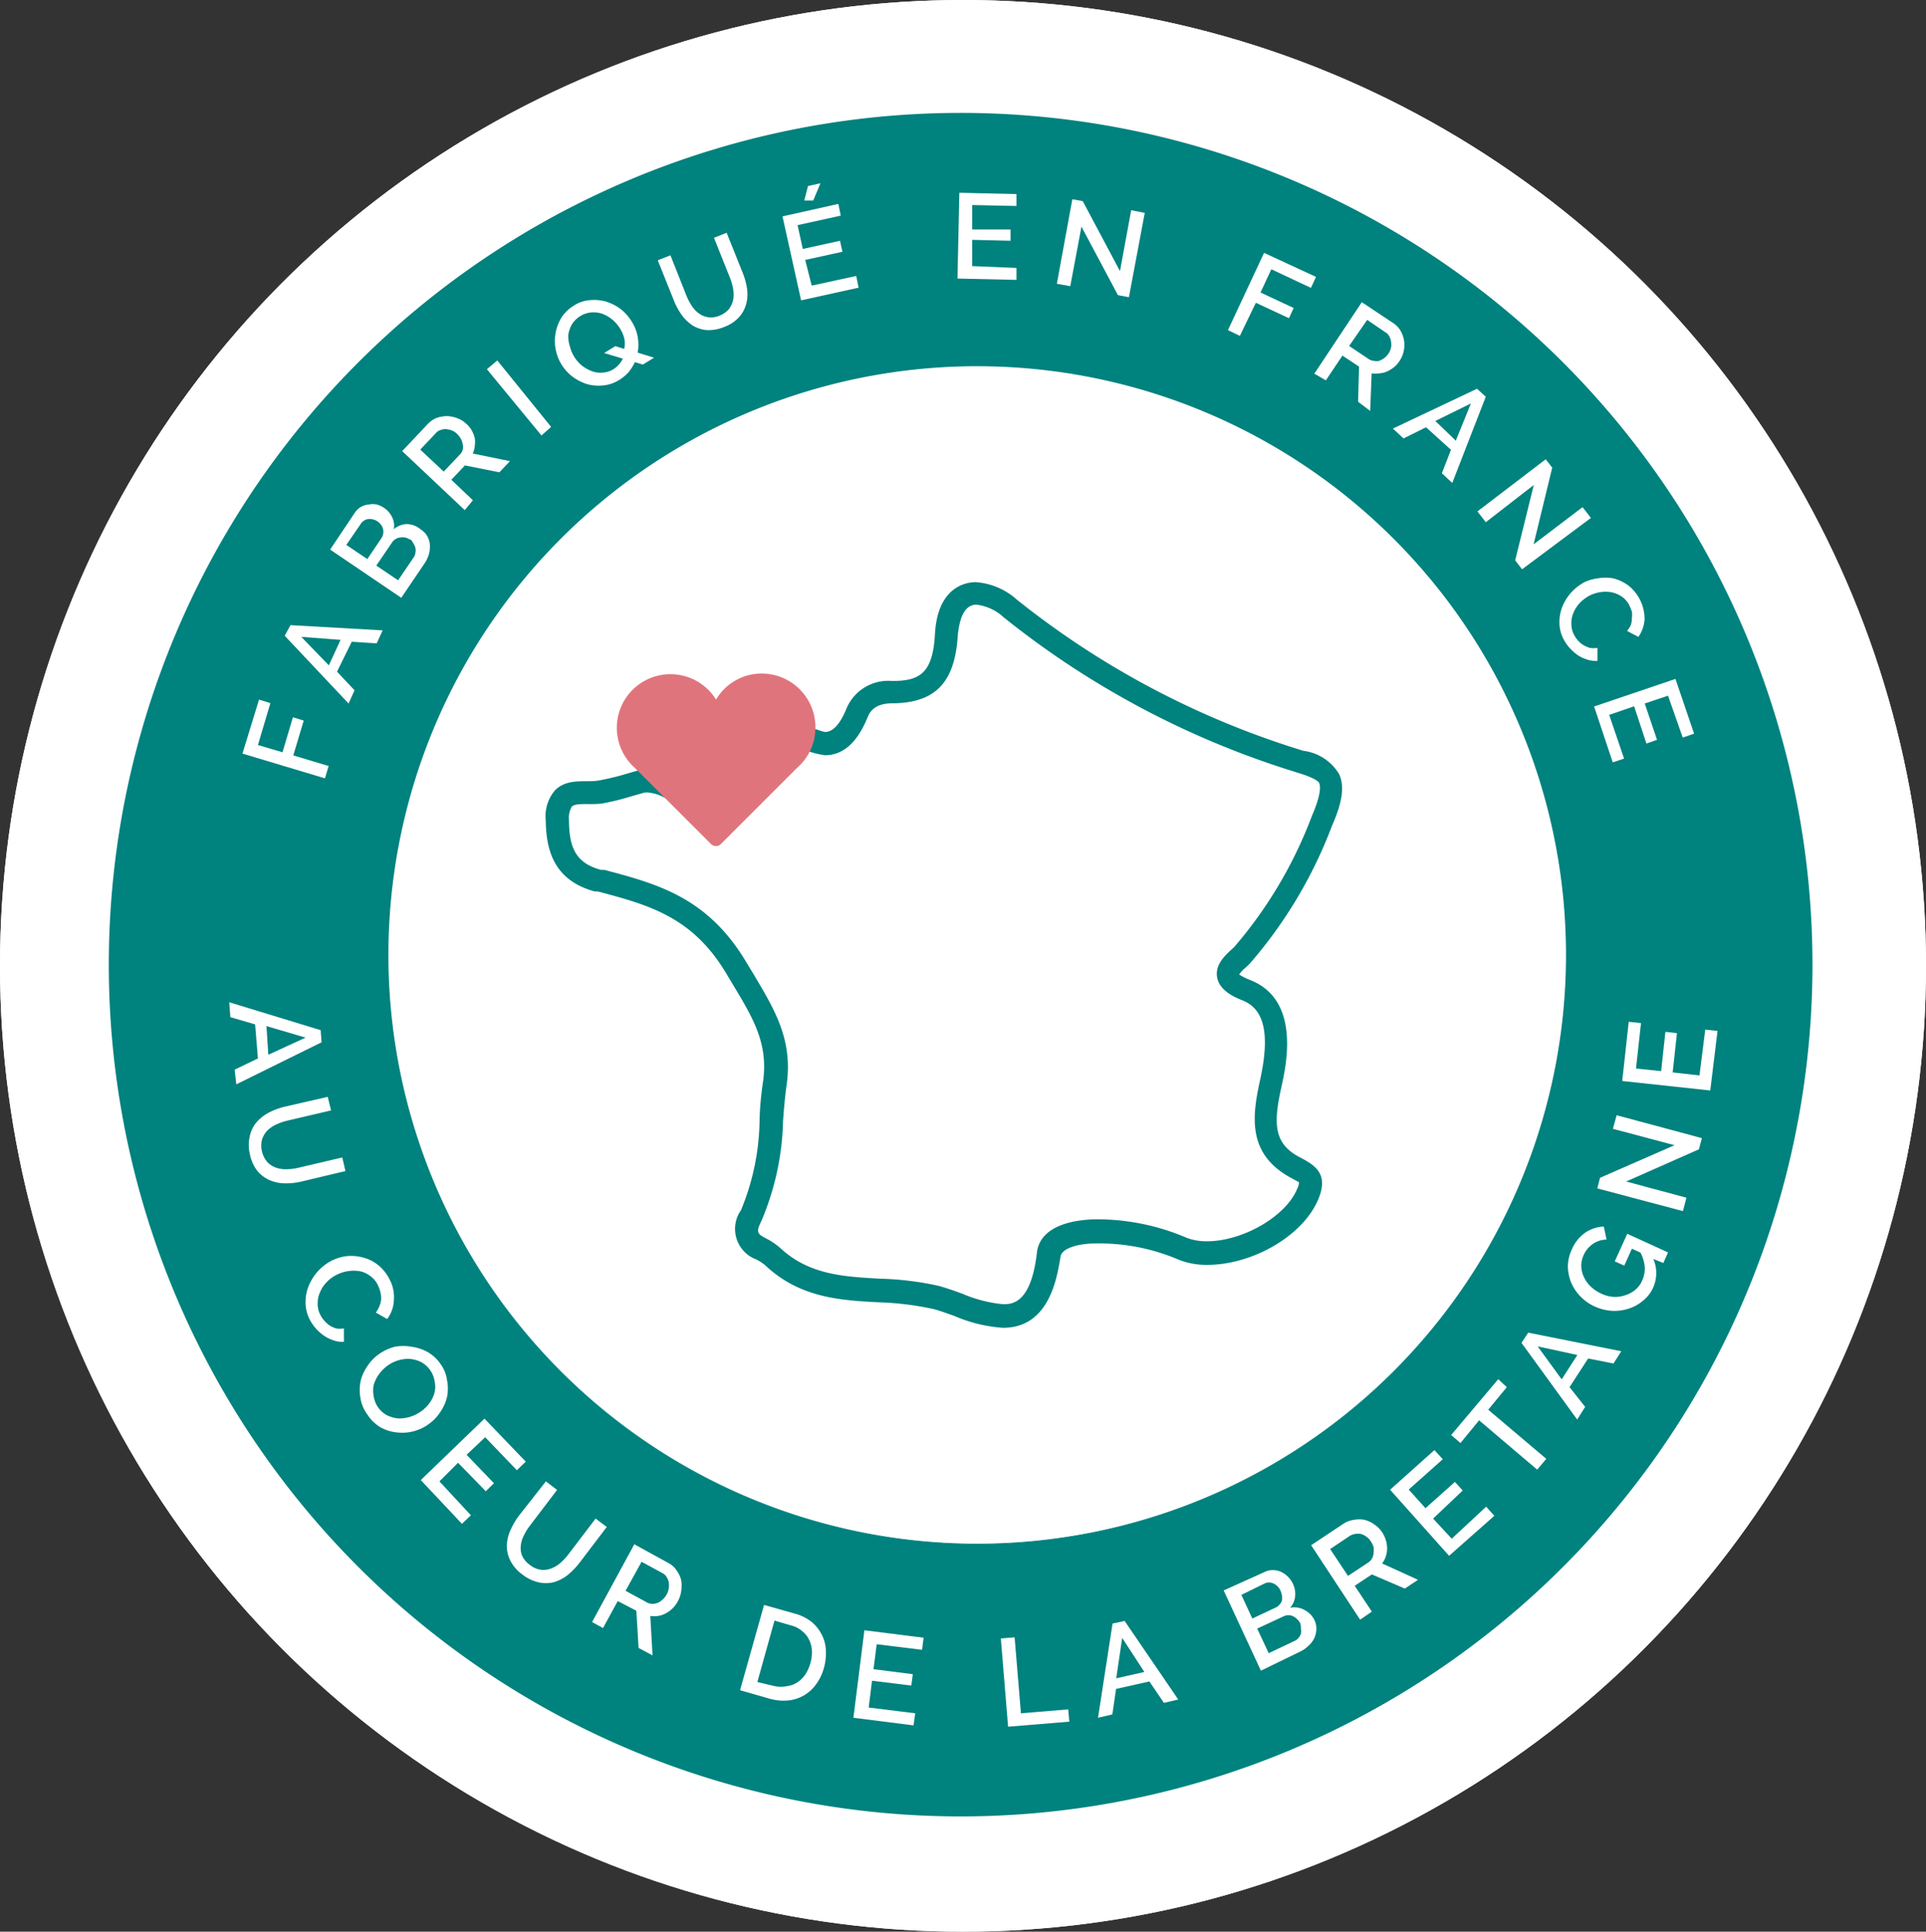 <svg xmlns="http://www.w3.org/2000/svg" width="330" height="331" viewBox="0 0 330 331">
  <rect x="0" y="0" width="330" height="331" fill="#333333" stroke="none"/>
  <g id="Groupe_548" data-name="Groupe 548" transform="translate(-0.265 0.438)">
    <g id="Selection_ON" data-name="Selection ON" transform="translate(0.265 -0.438)" fill="#fff" stroke="#fff" stroke-width="1">
      <ellipse cx="165" cy="165.5" rx="165" ry="165.5" stroke="none"/>
      <ellipse cx="165" cy="165.5" rx="164.5" ry="165" fill="none"/>
    </g>
    <path id="Tracé_1541" data-name="Tracé 1541" d="M150.192,4.48A145.952,145.952,0,1,0,296.144,150.432,145.952,145.952,0,0,0,150.192,4.48Zm2.871,245.241A100.948,100.948,0,1,1,253.978,148.784,100.948,100.948,0,0,1,153.062,249.721Z" transform="translate(14.668 14.428)" fill="#00827e"/>
    <path id="Tracé_1542" data-name="Tracé 1542" d="M120.22,219.966A100.948,100.948,0,1,1,221.136,119.028,100.948,100.948,0,0,1,120.22,219.966Z" transform="translate(47.51 44.182)" fill="#fff"/>
    <path id="Tracé_1543" data-name="Tracé 1543" d="M120.285,220.117A101.043,101.043,0,1,1,221.3,119.095,101.044,101.044,0,0,1,120.285,220.117Zm0-201.9A100.884,100.884,0,1,0,221.138,119.095,100.884,100.884,0,0,0,120.285,18.221Z" transform="translate(47.445 44.095)" fill="#00827e"/>
    <path id="Tracé_1544" data-name="Tracé 1544" d="M26.37,57.044l.159,2.073L11.922,66.326l-.287-2.52,3.987-1.914-.478-5.837L10.9,54.812,10.71,52.26Zm-8.963,4.21,6.379-2.934-6.7-1.977Z" transform="translate(28.835 119.042)" fill="#fff"/>
    <path id="Tracé_1545" data-name="Tracé 1545" d="M14.028,66.717a4.083,4.083,0,0,0,.925,1.818,3.764,3.764,0,0,0,1.5.957,4.912,4.912,0,0,0,1.818.255,8.675,8.675,0,0,0,2.009-.255l7.5-1.754.542,2.328-7.5,1.786a11.643,11.643,0,0,1-2.934.319,6.985,6.985,0,0,1-2.615-.574A5.837,5.837,0,0,1,13.2,70,6.889,6.889,0,0,1,11.955,67.2a6.57,6.57,0,0,1,0-3.19,5.326,5.326,0,0,1,1.18-2.36,7.272,7.272,0,0,1,2.105-1.627,12.185,12.185,0,0,1,2.679-.989l7.368-1.69.574,2.328-7.5,1.754a9.57,9.57,0,0,0-1.914.67,5.422,5.422,0,0,0-1.531,1.053,4.115,4.115,0,0,0-.893,1.531,4.4,4.4,0,0,0,0,2.041Z" transform="translate(31.13 130.164)" fill="#fff"/>
    <path id="Tracé_1546" data-name="Tracé 1546" d="M19.276,66.7a8.2,8.2,0,0,1,2.52-.765,7.751,7.751,0,0,1,2.839.223,6.985,6.985,0,0,1,2.583,1.276A7.367,7.367,0,0,1,29.2,69.917a6.379,6.379,0,0,1,.734,3.6,5.613,5.613,0,0,1-1.148,3.189l-1.946-1.116a4.147,4.147,0,0,0,.67-1.212,3.923,3.923,0,0,0,.255-1.212,4.529,4.529,0,0,0-.159-1.148,5.135,5.135,0,0,0-.383-1.053,3.955,3.955,0,0,0-1.371-1.659,4.305,4.305,0,0,0-1.786-.8,6.06,6.06,0,0,0-2.009,0,6.188,6.188,0,0,0-1.882.606A5.774,5.774,0,0,0,18.415,70.4a5.39,5.39,0,0,0-1.116,1.69A4.4,4.4,0,0,0,16.884,74a3.987,3.987,0,0,0,.447,1.977,4.56,4.56,0,0,0,.638.957,5.518,5.518,0,0,0,.893.829,4.752,4.752,0,0,0,1.148.542,3.859,3.859,0,0,0,1.371,0v2.3a4.337,4.337,0,0,1-1.818-.255,6.729,6.729,0,0,1-1.659-.829,7.655,7.655,0,0,1-2.424-2.807,6.379,6.379,0,0,1-.67-2.934,7.176,7.176,0,0,1,.574-2.839,8.675,8.675,0,0,1,1.563-2.456A8.77,8.77,0,0,1,19.276,66.7Z" transform="translate(37.812 148.877)" fill="#fff"/>
    <path id="Tracé_1547" data-name="Tracé 1547" d="M19.031,82.47a6.379,6.379,0,0,1-1.18-2.775,7.878,7.878,0,0,1,0-2.871,7.591,7.591,0,0,1,1.18-2.647A7.336,7.336,0,0,1,21.04,72.1a8.23,8.23,0,0,1,2.679-1.244,8.1,8.1,0,0,1,2.9,0,7.75,7.75,0,0,1,2.711.893,6.6,6.6,0,0,1,2.2,2.009,6.124,6.124,0,0,1,1.148,2.807,7.4,7.4,0,0,1,0,2.9,7.718,7.718,0,0,1-1.18,2.615,7.56,7.56,0,0,1-1.977,2.041,7.719,7.719,0,0,1-5.55,1.4,7.113,7.113,0,0,1-2.743-.893,6.826,6.826,0,0,1-2.2-2.169Zm3.477-8.388a6.7,6.7,0,0,0-1.5,1.5,6.028,6.028,0,0,0-.893,1.818,4.976,4.976,0,0,0,0,1.946,4.5,4.5,0,0,0,.765,1.914,4.337,4.337,0,0,0,1.595,1.371,5.71,5.71,0,0,0,1.882.51,6.47,6.47,0,0,0,3.827-1.18,6.569,6.569,0,0,0,1.5-1.467,5.263,5.263,0,0,0,.861-1.818,4.434,4.434,0,0,0,0-1.946,4.529,4.529,0,0,0-.765-1.882,4.753,4.753,0,0,0-1.595-1.4,5.709,5.709,0,0,0-1.882-.51,5.991,5.991,0,0,0-3.8,1.148Z" transform="translate(44.18 159.48)" fill="#fff"/>
    <path id="Tracé_1548" data-name="Tracé 1548" d="M29.58,91.184l-1.531,1.467L21,85.155,31.908,74.63,38.989,82l-1.531,1.467L32.036,77.82l-3.19,3,4.689,4.88-1.4,1.371-4.752-4.88-3.19,3.189Z" transform="translate(51.364 168.022)" fill="#fff"/>
    <path id="Tracé_1549" data-name="Tracé 1549" d="M29.575,92.321a3.891,3.891,0,0,0,1.882.829,3.668,3.668,0,0,0,1.754-.223,4.943,4.943,0,0,0,1.595-.957A10.078,10.078,0,0,0,36.177,90.5l4.657-6.124,1.914,1.435-4.657,6.124a13.2,13.2,0,0,1-2.073,2.137,6.794,6.794,0,0,1-2.392,1.212,5.55,5.55,0,0,1-2.615,0,7.049,7.049,0,0,1-2.743-1.34,6.6,6.6,0,0,1-2.041-2.36A5.773,5.773,0,0,1,25.62,89a6.921,6.921,0,0,1,.606-2.583,12.248,12.248,0,0,1,1.435-2.488L32.318,78l1.914,1.467-4.657,6.124a9.569,9.569,0,0,0-1.053,1.722,4.72,4.72,0,0,0-.51,1.786,3.349,3.349,0,0,0,.287,1.754,3.859,3.859,0,0,0,1.276,1.467Z" transform="translate(61.481 175.4)" fill="#fff"/>
    <path id="Tracé_1550" data-name="Tracé 1550" d="M30.2,94.712,37.44,81.38l5.8,3.19a3.731,3.731,0,0,1,1.435,1.276,4.848,4.848,0,0,1,.8,1.69,5.964,5.964,0,0,1,0,1.85A4.753,4.753,0,0,1,44.9,91.14a4.689,4.689,0,0,1-.861,1.18,4.912,4.912,0,0,1-1.148.861,3.956,3.956,0,0,1-1.34.478,4.944,4.944,0,0,1-1.371,0l.383,6.762-2.392-1.276-.383-6.379L34.6,91.108l-2.52,4.625Zm5.741-5.358,3.7,2.009a1.882,1.882,0,0,0,.925.223,2.392,2.392,0,0,0,.925-.191,2.775,2.775,0,0,0,.829-.574,2.87,2.87,0,0,0,.67-.861,2.743,2.743,0,0,0,.351-1.053,3.8,3.8,0,0,0,0-1.053,3.189,3.189,0,0,0-.383-.893,1.69,1.69,0,0,0-.7-.638l-3.572-1.946Z" transform="translate(71.507 182.8)" fill="#fff"/>
    <path id="Tracé_1551" data-name="Tracé 1551" d="M38.15,99.248,42.264,84.64l5.2,1.467A7.878,7.878,0,0,1,50.4,87.542a6.793,6.793,0,0,1,1.754,2.2,6.379,6.379,0,0,1,.7,2.679,9.569,9.569,0,0,1-.319,2.966,8.58,8.58,0,0,1-1.372,2.871A6.657,6.657,0,0,1,46.443,101a8.707,8.707,0,0,1-3.19-.287Zm12.024-4.529a6.762,6.762,0,0,0,.287-2.2,4.72,4.72,0,0,0-.478-1.914,4.21,4.21,0,0,0-1.212-1.5,4.593,4.593,0,0,0-1.882-.957l-2.839-.829L41.116,97.845l2.934.7a5.071,5.071,0,0,0,2.169,0,4.179,4.179,0,0,0,1.786-.67,5.008,5.008,0,0,0,1.4-1.435,7.24,7.24,0,0,0,.765-1.722Z" transform="translate(88.915 189.938)" fill="#fff"/>
    <path id="Tracé_1552" data-name="Tracé 1552" d="M54.829,100.225l-.287,2.073-10.3-1.308L46.122,86l10.143,1.276-.255,2.073-7.782-.957-.542,4.274,6.73.861-.255,1.946-6.73-.829-.574,4.593Z" transform="translate(102.248 192.917)" fill="#fff"/>
    <path id="Tracé_1553" data-name="Tracé 1553" d="M53.4,101.69,52.16,86.571l2.36-.191L55.6,99.393l8.1-.67.191,2.105Z" transform="translate(119.589 193.748)" fill="#fff"/>
    <path id="Tracé_1554" data-name="Tracé 1554" d="M59.868,85.947l2.073-.447,9.186,13.46-2.456.574-2.488-3.668-5.709,1.276-.638,4.37-2.456.574Zm5.454,8.293-3.8-5.837-1.021,6.921Z" transform="translate(131.019 191.821)" fill="#fff"/>
    <path id="Tracé_1555" data-name="Tracé 1555" d="M79.663,91.289a3.381,3.381,0,0,1,.351,1.659,4.178,4.178,0,0,1-.383,1.531,4.4,4.4,0,0,1-1.021,1.308,5.581,5.581,0,0,1-1.531,1.021L70.509,100,64.13,86.25l7.081-3.189a2.9,2.9,0,0,1,1.435-.287,3.189,3.189,0,0,1,1.371.319A4.306,4.306,0,0,1,75.995,85.1a4.018,4.018,0,0,1,.383,2.105,3.381,3.381,0,0,1-.861,2.009,3.6,3.6,0,0,1,2.456.383,3.827,3.827,0,0,1,1.69,1.69Zm-12.5-4.274,1.882,4.051,3.987-1.882a1.563,1.563,0,0,0,.67-.51,1.723,1.723,0,0,0,.415-.7,2.2,2.2,0,0,0,0-.8,3.189,3.189,0,0,0-.255-.893,2.424,2.424,0,0,0-1.18-1.212,1.786,1.786,0,0,0-1.563,0Zm10.111,4.912a2.105,2.105,0,0,0-.542-.734,2.2,2.2,0,0,0-.7-.51,1.722,1.722,0,0,0-.8-.191,1.849,1.849,0,0,0-.829.191l-4.529,2.105L71.849,97l4.37-2.073a1.754,1.754,0,0,0,.734-.542,2.073,2.073,0,0,0,.415-.734,2.457,2.457,0,0,0,0-.861A2.87,2.87,0,0,0,77.271,91.927Z" transform="translate(145.797 185.84)" fill="#fff"/>
    <path id="Tracé_1556" data-name="Tracé 1556" d="M77.218,97.232,68.83,84.474l5.518-3.668a4.083,4.083,0,0,1,1.786-.67,4.656,4.656,0,0,1,1.882,0,4.975,4.975,0,0,1,1.659.8,4.657,4.657,0,0,1,1.308,1.308,5.167,5.167,0,0,1,.638,1.34,5.358,5.358,0,0,1,.223,1.4,4.177,4.177,0,0,1-.223,1.4,3.7,3.7,0,0,1-.638,1.212l6.156,2.807-2.265,1.5-5.645-2.424-2.934,1.946,2.934,4.433Zm-2.073-7.5,3.477-2.3a1.881,1.881,0,0,0,.638-.7,1.819,1.819,0,0,0,.255-.925,2.84,2.84,0,0,0,0-1.021,3.189,3.189,0,0,0-.478-.989,2.615,2.615,0,0,0-.765-.8,2.743,2.743,0,0,0-.925-.447,2.679,2.679,0,0,0-.989,0,2.329,2.329,0,0,0-.893.319l-3.381,2.264Z" transform="translate(156.088 179.866)" fill="#fff"/>
    <path id="Tracé_1557" data-name="Tracé 1557" d="M89.528,86.016l1.4,1.563-7.751,6.857L73.07,83.114l7.591-6.794L82.1,77.883l-5.837,5.2,2.871,3.19,5.039-4.5,1.34,1.467-5.071,4.816,3.19,3.445Z" transform="translate(165.372 171.722)" fill="#fff"/>
    <path id="Tracé_1558" data-name="Tracé 1558" d="M85.887,73.881,82.7,77.741l9.951,8.42-1.563,1.85-9.951-8.452-3.19,3.891L76.35,82.079l8.069-9.569Z" transform="translate(172.554 163.38)" fill="#fff"/>
    <path id="Tracé_1559" data-name="Tracé 1559" d="M80.13,71.764l1.148-1.754L97.226,73.2,95.886,75.3l-4.338-.861-3.19,4.912,2.679,3.381-1.371,2.169ZM89.7,73.837,82.9,72.37l4.114,5.645Z" transform="translate(180.831 157.906)" fill="#fff"/>
    <path id="Tracé_1560" data-name="Tracé 1560" d="M97.26,69.86a6.092,6.092,0,0,1,0,4.848A5.965,5.965,0,0,1,95.506,77a6.954,6.954,0,0,1-2.456,1.371,7.909,7.909,0,0,1-2.871.383,8.452,8.452,0,0,1-2.934-.734,7.719,7.719,0,0,1-2.424-1.69,7.59,7.59,0,0,1-1.627-2.392A7.941,7.941,0,0,1,82.62,71.2a6.953,6.953,0,0,1,.638-2.871,6.794,6.794,0,0,1,2.328-2.966,6.092,6.092,0,0,1,3.189-1.053l.478,2.233a4.242,4.242,0,0,0-2.424.8A4.561,4.561,0,0,0,85.3,69.254a4.37,4.37,0,0,0-.383,1.978,4.721,4.721,0,0,0,.51,1.85,5.168,5.168,0,0,0,1.212,1.595,6.379,6.379,0,0,0,1.754,1.148,5.709,5.709,0,0,0,2.137.542,5.263,5.263,0,0,0,1.914-.287,5.008,5.008,0,0,0,1.722-.925,4.178,4.178,0,0,0,1.18-1.595,4.912,4.912,0,0,0,.447-2.233,6.379,6.379,0,0,0-.734-2.552l-1.467-.67-1.308,2.9-1.627-.734,2.137-4.72,6.985,3.189-.8,1.818Z" transform="translate(186.283 145.426)" fill="#fff"/>
    <path id="Tracé_1561" data-name="Tracé 1561" d="M89.144,69.685,99.478,72.46l-.606,2.3L84.2,70.865l.478-1.818,12.758-5.582L86.879,60.658l.638-2.328,14.608,3.923-.51,1.914Z" transform="translate(189.741 132.333)" fill="#fff"/>
    <path id="Tracé_1562" data-name="Tracé 1562" d="M99.765,54.65l2.105.223-1.244,10.206L85.54,63.453,86.656,53.31l2.105.223L87.9,61.316l4.306.447.734-6.73,1.978.223-.734,6.73,4.593.51Z" transform="translate(192.675 121.342)" fill="#fff"/>
    <path id="Tracé_1563" data-name="Tracé 1563" d="M106.1,157.462h0a25.229,25.229,0,0,1-8.293-2.009c-1.276-.447-2.52-.925-3.668-1.212a51.287,51.287,0,0,0-9.345-1.148c-6.666-.351-13.555-.765-19.488-6.379a8.355,8.355,0,0,0-1.467-.957,5.582,5.582,0,0,1-2.647-8.452,41.463,41.463,0,0,0,3.189-15.756,55.232,55.232,0,0,1,.606-6.379c.861-6.379-1.627-10.621-5.1-16.394l-1.148-1.914C52.93,87.037,45.435,85.028,36.7,82.7h-.542c-7.336-1.977-8.357-7.559-8.42-12.248a6.826,6.826,0,0,1,1.595-5.1c2.137-2.137,5.167-1.308,7.4-1.659a44.648,44.648,0,0,0,4.689-1.116l2.2-.638a6.378,6.378,0,0,1,1.914-.287,10.653,10.653,0,0,1,5.55,2.073l.67.415a8.325,8.325,0,0,0,3.477,1.308h2.456c2.966,0,3.19-.51,3.19-.542s.447-.925-1.595-5.2l-.542-1.021c-1.148-2.169-3.19-5.837,1.148-8.931A5.613,5.613,0,0,1,63.3,48.476a7.431,7.431,0,0,1,4.816,2.456c.351.319.7.638,1.084.925a13.875,13.875,0,0,0,6.379,3.508q2.073,0,3.732-4.114a7.751,7.751,0,0,1,7.782-4.625c4.657,0,6.985-1.244,7.336-8.1.478-8.165,5.454-8.835,6.985-8.835a11.769,11.769,0,0,1,7.049,3A147.674,147.674,0,0,0,156.3,58.2l1.212.383a8.357,8.357,0,0,1,6.156,3.987c.957,2.041.606,4.784-1.212,8.867a77.792,77.792,0,0,1-14.13,23.666l-.7.67a5.231,5.231,0,0,0-1.084,1.148,11.57,11.57,0,0,0,1.914.957c8.644,3.413,6.156,14.544,5.358,18.212-1.435,6.379-1.371,9.856,3.19,12.184,2.328,1.244,4.912,2.647,3.189,6.953-2.52,6.379-11.259,11.45-19.137,11.45a12.949,12.949,0,0,1-4.816-.861,34.415,34.415,0,0,0-14.257-2.807c-3.477,0-5.9,1.021-6.028,2.233C115.413,148.18,114.328,157.462,106.1,157.462Zm-60.6-91.7a2.679,2.679,0,0,0-.893,0l-2.137.606a43.055,43.055,0,0,1-5.039,1.244c-1.85.287-4.5-.191-5.231.542a3.827,3.827,0,0,0-.478,2.3c0,5.231,1.531,7.463,5.518,8.548h.574c9.154,2.424,17.766,4.752,24.368,15.948l1.148,1.882c3.6,6.092,6.794,11.227,5.677,19.041-.287,2.009-.447,4.051-.606,6.092a46.376,46.376,0,0,1-3.7,17.16c-1.021,2.073-.734,2.233,1.116,3.19a12.438,12.438,0,0,1,2.137,1.5c4.912,4.561,10.812,4.88,17.064,5.231a52.466,52.466,0,0,1,10.111,1.244c1.244.351,2.615.829,4.019,1.34a22.837,22.837,0,0,0,6.953,1.786h0c1.467,0,4.784,0,5.8-8.867.415-3.445,3.859-5.454,9.76-5.677a39.008,39.008,0,0,1,15.948,3.19,9.569,9.569,0,0,0,3.413.574c6.156,0,13.555-4.274,15.469-8.994a2.775,2.775,0,0,0,.319-1.116l-1.276-.7c-7.591-4.051-6.794-10.462-5.422-16.713,1.754-7.878.8-12.248-2.966-13.747-1.69-.67-3.987-1.786-4.37-3.955s1.34-3.7,2.328-4.657l.542-.478A74.572,74.572,0,0,0,159.013,69.75c1.627-3.732,1.467-5.135,1.244-5.645s-1.85-1.212-3.572-1.722l-1.308-.415a150.9,150.9,0,0,1-49.214-26.281,8.229,8.229,0,0,0-4.625-2.137c-2.424,0-2.966,3.19-3.189,5.135-.478,8.2-3.827,11.705-11.227,11.769-2.934,0-3.8,1.371-4.21,2.328-1.754,4.37-4.21,6.57-7.336,6.57a15.405,15.405,0,0,1-8.644-4.274,13.012,13.012,0,0,1-1.34-1.116c-.861-.765-1.659-1.467-2.233-1.467a2.3,2.3,0,0,0-1.116.478c-1.371,1.021-1.371,1.435,0,3.987l.606,1.148c1.818,3.8,2.775,6.794,1.4,8.963a7.336,7.336,0,0,1-6.634,2.392H54.908a11.546,11.546,0,0,1-5.231-1.85l-.734-.447A7.24,7.24,0,0,0,45.5,65.763Z" transform="translate(66.032 69.625)" fill="#00827e"/>
    <g id="Icons" transform="translate(105.957 114.975)">
      <path id="Tracé_1564" data-name="Tracé 1564" d="M65.557,43.818A9.218,9.218,0,0,0,56.339,34.6a9.09,9.09,0,0,0-7.814,4.465A9.186,9.186,0,1,0,34.651,50.8L47.664,63.816a1.244,1.244,0,0,0,.861.351,1.212,1.212,0,0,0,.829-.351L62.368,50.8a9.186,9.186,0,0,0,3.189-6.985Z" transform="translate(-31.532 -34.6)" fill="#df747c"/>
    </g>
    <path id="Tracé_1565" data-name="Tracé 1565" d="M25.55,49.492,11.42,45.25,14.259,36l1.946.606-2.137,7.176,4.21,1.244,1.786-6,1.85.574-1.786,5.964,6.06,1.818Z" transform="translate(30.389 83.441)" fill="#fff"/>
    <path id="Tracé_1566" data-name="Tracé 1566" d="M13.69,33.818,14.679,32l15.788.893-1.021,2.233-4.274-.287-2.52,5.135,3,3.19L24.63,45.428Zm9.569.7-6.73-.51,4.72,4.88Z" transform="translate(35.359 74.684)" fill="#fff"/>
    <path id="Tracé_1567" data-name="Tracé 1567" d="M31.663,29.843a3.189,3.189,0,0,1,1.116,1.18,3.572,3.572,0,0,1,.447,1.467,4.816,4.816,0,0,1-.191,1.627,5.645,5.645,0,0,1-.765,1.595l-3.955,5.837L16.13,33.288,20.4,26.909a3,3,0,0,1,1.053-.957,3.19,3.19,0,0,1,1.276-.383,3.477,3.477,0,0,1,1.4,0,4.4,4.4,0,0,1,1.244.574,3.923,3.923,0,0,1,1.371,1.595,3.19,3.19,0,0,1,.287,2.073,3.54,3.54,0,0,1,2.233-.893,3.764,3.764,0,0,1,2.392.925ZM18.9,32.49l3.6,2.424,2.392-3.54a2.137,2.137,0,0,0,.319-.734,2.233,2.233,0,0,0,0-.8,1.659,1.659,0,0,0-.319-.734A2.2,2.2,0,0,0,24.3,28.5a2.456,2.456,0,0,0-1.627-.447,1.85,1.85,0,0,0-1.276.8Zm10.876-.925a2.551,2.551,0,0,0-.8-.351,2.488,2.488,0,0,0-.829,0,1.563,1.563,0,0,0-.765.255,1.659,1.659,0,0,0-.606.542L24.04,36.031l3.732,2.52,2.647-3.891a1.913,1.913,0,0,0,.319-.8,1.818,1.818,0,0,0,0-.829,1.978,1.978,0,0,0-.351-.8,2.2,2.2,0,0,0-.478-.67Z" transform="translate(40.702 60.446)" fill="#fff"/>
    <path id="Tracé_1568" data-name="Tracé 1568" d="M30.717,36.877,20,26.766l4.4-4.657a4.242,4.242,0,0,1,1.563-1.053,5.646,5.646,0,0,1,1.786-.287,5.582,5.582,0,0,1,1.754.383,4.306,4.306,0,0,1,1.5.957,4.433,4.433,0,0,1,.925,1.116,6.539,6.539,0,0,1,.51,1.308,4.753,4.753,0,0,1,0,1.34,3.8,3.8,0,0,1-.351,1.308l6.379,1.308L36.649,30.4l-5.9-1.18L28.42,31.678l3.7,3.508Zm-3.6-6.6,2.807-2.966a1.658,1.658,0,0,0,.447-.8,1.818,1.818,0,0,0,0-.925,2.679,2.679,0,0,0-.319-.925,3.189,3.189,0,0,0-.638-.829,2.456,2.456,0,0,0-.925-.606A3.7,3.7,0,0,0,27.5,23a2.264,2.264,0,0,0-.925.159,1.563,1.563,0,0,0-.765.478l-2.711,2.871Z" transform="translate(49.175 50.096)" fill="#fff"/>
    <path id="Tracé_1569" data-name="Tracé 1569" d="M33.9,30.634,24.55,19.279l1.786-1.5,9.218,11.387Z" transform="translate(59.137 43.548)" fill="#fff"/>
    <path id="Tracé_1570" data-name="Tracé 1570" d="M41.919,25.186a8.357,8.357,0,0,1-1.053,1.69,7.272,7.272,0,0,1-1.595,1.34,6.156,6.156,0,0,1-2.775.957,7.336,7.336,0,0,1-2.775-.223,8.357,8.357,0,0,1-2.488-1.276A7.782,7.782,0,0,1,29.352,25.6a7.705,7.705,0,0,1,0-8.069,6.57,6.57,0,0,1,2.073-2.009,5.8,5.8,0,0,1,2.807-.957,7.368,7.368,0,0,1,2.775.255A8.356,8.356,0,0,1,39.495,16.1a8.166,8.166,0,0,1,1.85,2.073A7.559,7.559,0,0,1,42.4,20.816a7.91,7.91,0,0,1,0,2.743l2.807.861L43.29,25.6ZM38.187,26.43a4.274,4.274,0,0,0,.989-.829,4.019,4.019,0,0,0,.67-1.021l-3.19-.957,1.914-1.18,1.531.478a5.039,5.039,0,0,0,0-1.818,6.188,6.188,0,0,0-.734-1.69A6.379,6.379,0,0,0,38,17.85a5.932,5.932,0,0,0-1.69-.957,4.689,4.689,0,0,0-1.882-.223,4.274,4.274,0,0,0-1.882.638,4.4,4.4,0,0,0-1.435,1.435,5.326,5.326,0,0,0-.606,1.818,5.773,5.773,0,0,0,.255,1.85,6.379,6.379,0,0,0,.765,1.85,6.092,6.092,0,0,0,1.34,1.531,6.57,6.57,0,0,0,1.722.957,4.21,4.21,0,0,0,1.882.223A3.891,3.891,0,0,0,38.187,26.43Z" transform="translate(67.125 36.43)" fill="#fff"/>
    <path id="Tracé_1571" data-name="Tracé 1571" d="M44.319,25.113a3.923,3.923,0,0,0,1.627-1.148,4.083,4.083,0,0,0,.7-1.563,5.008,5.008,0,0,0,0-1.818,9.377,9.377,0,0,0-.51-1.85l-2.775-6.953,2.169-.861,2.775,6.921a11.96,11.96,0,0,1,.734,2.775,6.379,6.379,0,0,1-.191,2.615,5.454,5.454,0,0,1-1.244,2.2,6.379,6.379,0,0,1-2.488,1.627,7.049,7.049,0,0,1-3,.542,5.741,5.741,0,0,1-2.424-.8,7.017,7.017,0,0,1-1.85-1.786,11.418,11.418,0,0,1-1.34-2.456L33.73,15.64l2.169-.861L38.642,21.7a10.175,10.175,0,0,0,.925,1.754,4.88,4.88,0,0,0,1.244,1.308,3.508,3.508,0,0,0,1.595.638,3.636,3.636,0,0,0,1.914-.287Z" transform="translate(79.238 28.528)" fill="#fff"/>
    <path id="Tracé_1572" data-name="Tracé 1572" d="M53.06,24.144l.415,2.009-9.856,2.169L40.43,13.937,50,11.8l.415,2.009-7.4,1.627.893,4.083,6.379-1.4L50.7,20l-6.379,1.4,1.116,4.4ZM45.693,11.226H44.162L44.8,8.738l2.137-.478Z" transform="translate(93.906 22.703)" fill="#fff"/>
    <path id="Tracé_1573" data-name="Tracé 1573" d="M59.941,21.656V23.7L49.83,23.474l.319-14.7,9.792.223v2.041l-7.591-.159v4.178h6.57V17l-6.57-.159v4.5Z" transform="translate(114.488 23.82)" fill="#fff"/>
    <path id="Tracé_1574" data-name="Tracé 1574" d="M59.38,13.809,57.466,24.015l-2.3-.415L57.817,9.12l1.786.319,6.379,11.993L67.9,11l2.328.447L67.513,25.9l-1.882-.351Z" transform="translate(126.18 24.588)" fill="#fff"/>
    <path id="Tracé_1575" data-name="Tracé 1575" d="M64.36,25.236,70.548,12l8.9,4.114L78.585,18l-6.794-3.19-1.85,3.987,5.677,2.647-.8,1.754-5.677-2.647L66.4,26.225Z" transform="translate(146.301 30.893)" fill="#fff"/>
    <path id="Tracé_1576" data-name="Tracé 1576" d="M69,26.9,77.133,14.65l5.326,3.54a4.019,4.019,0,0,1,1.308,1.34,4.848,4.848,0,0,1,.542,3.508,4.5,4.5,0,0,1-.7,1.659,4.4,4.4,0,0,1-.957,1.084,5.614,5.614,0,0,1-1.18.734,3.732,3.732,0,0,1-1.308.319,3.827,3.827,0,0,1-1.34,0l-.255,6.443L76.5,31.714l.159-6.028L73.816,23.8l-2.839,4.242Zm5.964-4.752,3.381,2.265a1.85,1.85,0,0,0,.861.287,2.3,2.3,0,0,0,.925,0,5.8,5.8,0,0,0,.861-.478,3.51,3.51,0,0,0,.734-.8,2.967,2.967,0,0,0,.415-.989,2.774,2.774,0,0,0,0-1.021,2.265,2.265,0,0,0-.287-.893,1.755,1.755,0,0,0-.606-.67l-3.19-2.169Z" transform="translate(156.462 36.695)" fill="#fff"/>
    <path id="Tracé_1577" data-name="Tracé 1577" d="M87.637,19.3l1.5,1.371L83.395,35.439,81.608,33.78l1.563-4.019L78.9,25.9l-3.859,1.914-1.818-1.69ZM84,28.2l2.584-6.379-6.092,3Z" transform="translate(165.701 46.876)" fill="#fff"/>
    <path id="Tracé_1578" data-name="Tracé 1578" d="M87.424,27.492,79.2,33.871l-1.435-1.85L89.465,23.09l1.116,1.435-3.19,13.141,8.388-6.379,1.435,1.85-11.8,8.8-1.18-1.531Z" transform="translate(175.64 55.174)" fill="#fff"/>
    <path id="Tracé_1579" data-name="Tracé 1579" d="M86.126,30.378a7.464,7.464,0,0,1,2.552-.8,7.208,7.208,0,0,1,2.743,0,7.5,7.5,0,0,1,2.552,1.212,7.336,7.336,0,0,1,2.775,5.837A5.933,5.933,0,0,1,95.695,39.6l-1.946-1.021a5.008,5.008,0,0,0,.638-.989,4.02,4.02,0,0,0,.191-1.212,4.272,4.272,0,0,0,0-1.116,9.731,9.731,0,0,0-.415-1.021,4.051,4.051,0,0,0-1.34-1.563,4.816,4.816,0,0,0-1.786-.734,5.709,5.709,0,0,0-1.946,0,6.092,6.092,0,0,0-1.818.606,6.571,6.571,0,0,0-1.659,1.276,5.424,5.424,0,0,0-1.053,1.659,4.306,4.306,0,0,0-.351,1.882,4.05,4.05,0,0,0,.478,1.914,5.36,5.36,0,0,0,.638.925,4.179,4.179,0,0,0,.893.765,7.048,7.048,0,0,0,1.116.51,4.561,4.561,0,0,0,1.34,0V43.71a4.657,4.657,0,0,1-1.754-.223,6.379,6.379,0,0,1-1.627-.766,8.291,8.291,0,0,1-1.372-1.212A7.177,7.177,0,0,1,82.9,40.042a6.06,6.06,0,0,1-.734-2.839,7.207,7.207,0,0,1,.478-2.743,8.261,8.261,0,0,1,3.7-4.178Z" transform="translate(185.295 69.097)" fill="#fff"/>
    <path id="Tracé_1580" data-name="Tracé 1580" d="M89.165,48.541l-1.946.638L84.03,39.61l13.938-4.72,3.19,9.377-1.946.67-2.52-7.176L92.705,39.1l2.105,6.22-1.818.638-2.105-6.379-4.274,1.467Z" transform="translate(189.369 81.011)" fill="#fff"/>
  </g>
</svg>
